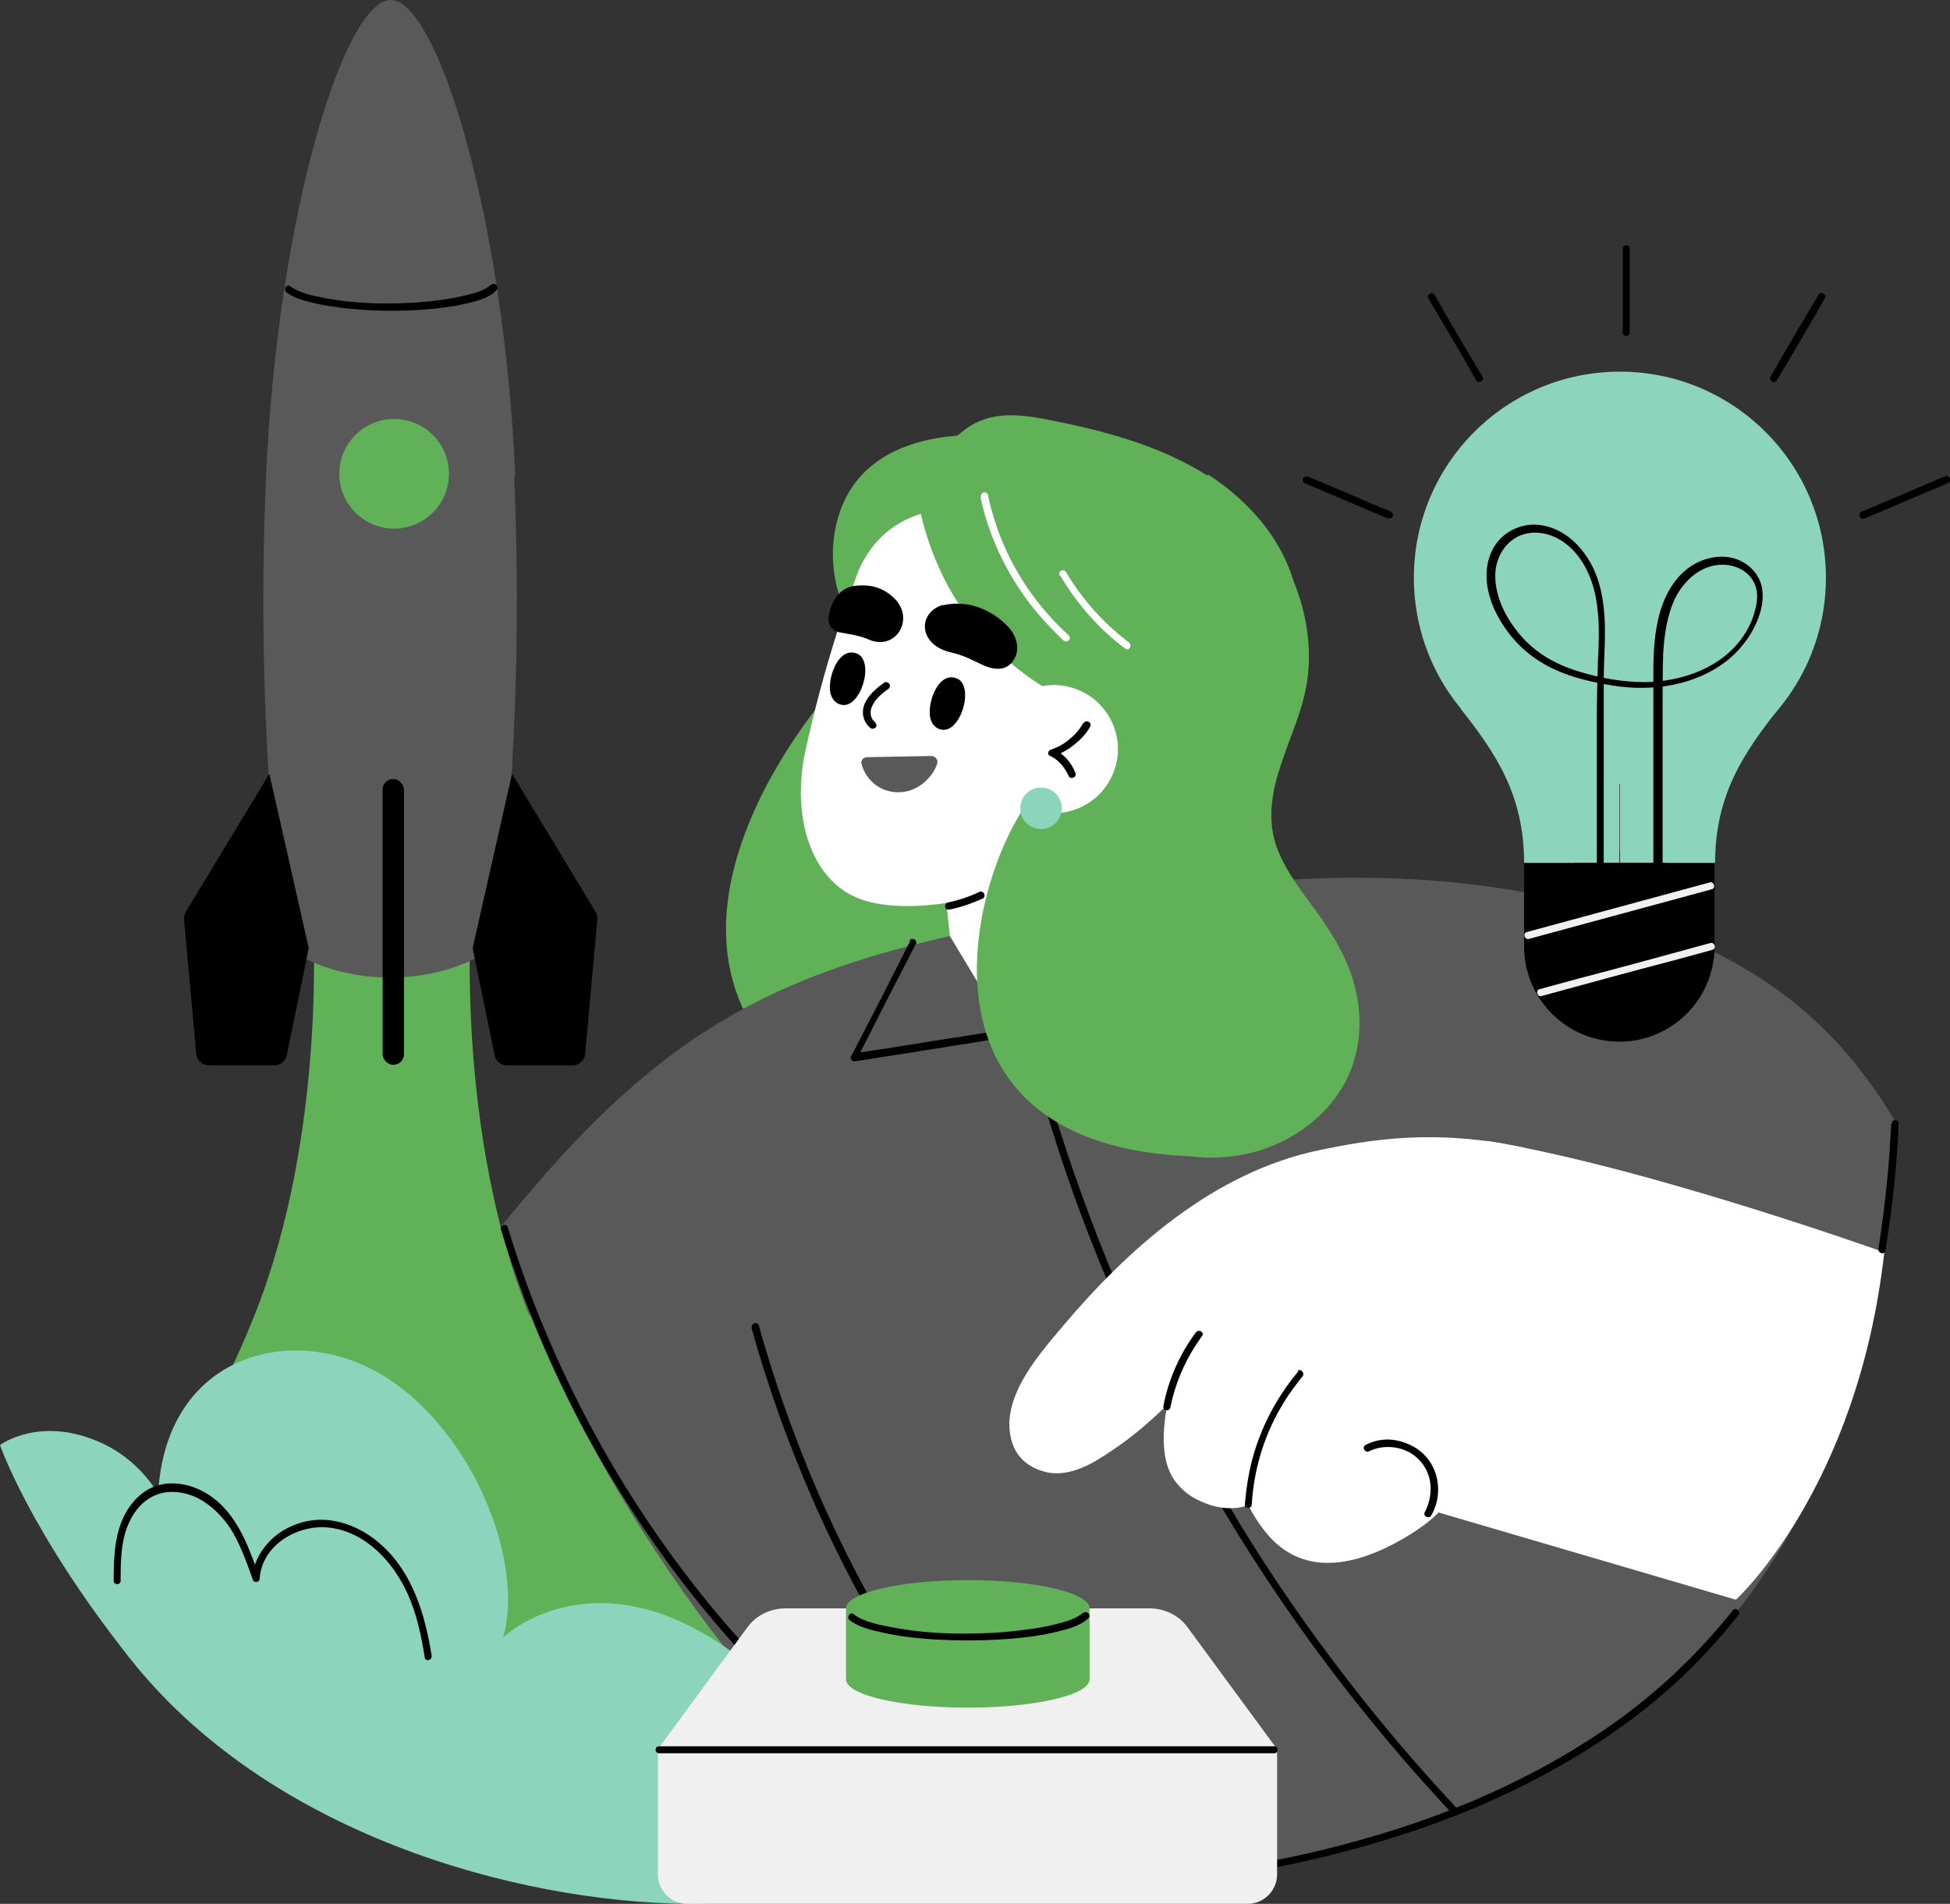<?xml version="1.0" encoding="UTF-8"?>
<svg id="_x3C_Layer_x3E_" xmlns="http://www.w3.org/2000/svg" version="1.1" viewBox="0 0 337.9 329.9">
  <rect x="0" y="0" width="337.9" height="329.9" fill="#333333" stroke="none"/>
  <!-- Generator: Adobe Illustrator 29.7.1, SVG Export Plug-In . SVG Version: 2.1.1 Build 8)  -->
  <defs>
    <style>
      .st0 {
        fill: #595959;
      }

      .st1 {
        fill: #8cd4bc;
      }

      .st2 {
        fill: #60b158;
      }

      .st3 {
        fill: #fff;
      }

      .st4 {
        fill: #f0f0f0;
      }
    </style>
  </defs>
  <path class="st2" d="M144.3,119.3s-39.4,43.4-3.2,69.9c13.4,9.8,71.1,4.6,61.5-16.4-9.6-21-40.8-52.4-40.8-52.4l-17.5-1.1Z"/>
  <path class="st2" d="M172.7,75.6s-24.4-3.3-28,16.3c-4.1,22.2,26.4,39.6,26.4,39.6l18.9-50-17.3-6Z"/>
  <path class="st0" d="M166.2,161.7c32.2-7.2,65.9-13.8,102.1-6.3,36.2,7.5,50.8,23.4,60.1,38.9,0,0,2.2,68.9-48.1,104.7-50.3,35.8-128.2,30.5-163.2,23.4-35-7.1-77.5-41.6-77.5-41.6,0,0,24-41.5,53.2-75.4,23.8-27.7,43.1-36.8,73.5-43.6Z"/>
  <path d="M174.2,164.1c2.1,10.9,4.9,21.7,8.3,32.3,3.3,10.6,7.3,21,11.8,31.1,4.5,10.2,9.6,20.2,15.1,29.8,5.6,9.7,11.7,19.1,18.3,28.1,6.6,9,13.7,17.7,21.2,25.9.9,1,1.9,2,2.8,3.1.6.6,1.4-.3.9-.9-7.7-8.2-14.9-16.8-21.6-25.7-6.7-8.9-12.9-18.1-18.5-27.7-5.7-9.5-10.8-19.3-15.4-29.4-4.6-10.1-8.7-20.5-12.2-31-3.5-10.5-6.3-21.1-8.6-31.9-.3-1.3-.6-2.7-.8-4-.2-.8-1.4-.5-1.2.3h0Z"/>
  <path d="M130.2,230c2.9,10.5,6.6,20.7,11,30.7,4.4,9.9,9.5,19.5,15.3,28.6,3.3,5.2,6.8,10.2,10.5,15,.5.6,1.6,0,1.1-.6-6.5-8.6-12.4-17.7-17.6-27.2-5.2-9.5-9.7-19.4-13.4-29.5-2.1-5.7-4-11.5-5.6-17.3-.2-.8-1.4-.4-1.2.3h0Z"/>
  <path d="M157.7,163.1c-1.1,2.2-2.3,4.5-3.4,6.7-1.8,3.6-3.7,7.2-5.5,10.7-.4.8-.8,1.6-1.3,2.5-.3.5.2,1,.7.9,2.8-.4,5.5-.9,8.3-1.3,4.4-.7,8.8-1.4,13.2-2.1,1-.2,2-.3,3-.5-.2,0-.3,0-.5,0,2.4,1.4,4.9,2.7,7.3,4.1,3.9,2.2,7.7,4.3,11.6,6.5.9.5,1.8,1,2.7,1.5.3.2.8,0,.9-.4.6-3.3,1.2-6.6,1.8-9.8,1-5.2,2-10.4,2.9-15.7.2-1.2.4-2.4.7-3.6.1-.8-1.1-1.1-1.2-.3-.6,3.3-1.2,6.6-1.8,9.8-1,5.2-2,10.4-2.9,15.7-.2,1.2-.4,2.4-.7,3.6.3-.1.6-.2.9-.4-2.5-1.4-4.9-2.8-7.4-4.2-3.9-2.2-7.8-4.4-11.6-6.6-.8-.5-1.6-1-2.5-1.4-.3-.1-.6,0-.9,0-.5,0-1,.2-1.5.2-4.2.7-8.4,1.3-12.6,2-2.1.3-4.2.7-6.4,1-1.2.2-2.4.3-3.5.6,0,0-.1,0-.2,0,.2.3.5.6.7.9,1.1-2.2,2.3-4.5,3.4-6.7,1.8-3.6,3.7-7.2,5.5-10.7.4-.8.8-1.6,1.3-2.5.4-.7-.7-1.3-1.1-.6h0Z"/>
  <path class="st3" d="M326.5,217s-40.7-14.6-68.2-19.2c-16-2.7-13.4,63-13.4,63l55.9,16.4s21.1-19.2,25.7-60.1Z"/>
  <path class="st3" d="M206.8,87.1c-13.5-17.4-45.6-18.6-54.7,3.2-5.3,12.7-9.7,26.6-12.6,40.1-2.2,10.4.6,21,8.2,24.8,7.2,3.6,21.2,1.5,33-3.5,11.1-4.8,16.6-10,24.2-18,15-15.8,11.9-33.7,1.9-46.5Z"/>
  <path class="st2" d="M212.3,200.5c-10.3.9-19.9-4.3-25.9-10.9-7.1-8-8.8-18.1-9-27.5-.2-9.7.8-19.4,3.1-28.8,2.3-9.4,6.1-18.5,11.9-26.8,5.4-7.8,13-15.1,23.8-18,4.9,5.2,8.2,11.3,9.7,17.6,1,4.2,1.2,8.4.5,12.6-.8,4.7-2.9,9.1-4.4,13.7-1.5,4.4-2.4,9.1-1,13.7,1.4,4.4,4.5,8.3,7.3,12.1,3,4.2,5.5,8.5,6.6,13.3,1.1,4.7.9,9.6-.9,14.1-3.1,7.7-11.5,14.1-21.7,14.9Z"/>
  <path class="st2" d="M185.6,121.5s-24.5-9.3-27.3-40.4l5.1-3.9,12.2-1.9,17.8,21.4.4,20.7-8.2,4Z"/>
  <path class="st2" d="M167.7,88.4s-15.5-2.7-20.1,13.8c0,0-2.4-9.8,1.1-16.5,3.4-6.7,15.9-8.5,15.9-8.5l3.1,11.2Z"/>
  <path class="st0" d="M149.3,132.4c-.2-.6.3-1.2,1-1.2l11.1-.2c.7,0,1.2.7,1,1.3-.2.7-.6,1.5-1.3,2.3-1.9,2.3-4.8,3.3-7.7,2.3-2-.7-3.6-2.5-4.1-4.5Z"/>
  <path class="st2" d="M209.2,82.4c-8.5-5.4-18.7-8-28.8-9.9-6.1-1.1-11.3-1-16.1,4.7-4.9,5.8-5,12.4-2.2,17.8,3.2,6.2,9.5,11.1,16.2,13.9,3.1,1.3,6.5,2.1,10,2.4-.6,10.7.1,21.4,2.4,31.7.6,3,1.4,5.9,2.3,8.8,0,0,0,0,0,0-.9.7.2,1.9,1,1.2,8.5-6.6,17.2-13.6,23.4-22.4,5.6-8,9.1-17.8,7.4-27.1-1.6-9-7.9-16.4-15.5-21.3Z"/>
  <path class="st3" d="M169.9,86.2c1.6,7.4,5.1,14.4,10,20.2,1.4,1.6,2.9,3.2,4.4,4.6.6.5,1.5-.3.9-.9-5.5-5-9.8-11.3-12.3-18.3-.7-2-1.3-4-1.7-6-.2-.8-1.4-.5-1.2.3h0Z"/>
  <path class="st3" d="M183.7,99.7c2.9,4.9,6.7,9.3,11.3,12.7.6.5,1.3-.6.6-1.1-4.4-3.3-8.1-7.5-10.9-12.2-.4-.7-1.5,0-1.1.6h0Z"/>
  <polygon class="st3" points="192 143.4 192 169.6 175 179.5 164.6 162.2 161.8 136.4 192 143.4"/>
  <path class="st2" d="M178.5,138.5c-10.4,13.5-22.6,60.4,28.7,61.9l1.9-45.9-15.7-28.1s-12,8.3-14.9,12Z"/>
  <path d="M163.4,104.9c1.4-.4,3.1-.3,4-.2,2.8.4,5.4,1.9,7.3,3.9,1.3,1.4,2.2,3.7,1,5.7-1.4,2.3-3.9,1.7-5.9.7-1.7-.8-2.7-1.4-5.2-2-5.4-1.3-5.7-6.8-1.2-8.2Z"/>
  <path d="M144.1,108.9s0,0,0-.1c-.5-.5-.6-1.3-.5-2,.4-2.5,1.8-5,4.6-5.3,1.8-.2,3.5,0,5.1.9.7.4,1.9,1.3,2.5,2.3,2.2,3.6-1.1,8-5.3,6.1-1.6-.7-3.3-.9-4.9-1.2-.5-.1-1.1-.3-1.4-.7Z"/>
  <circle class="st3" cx="182.7" cy="129.7" r="11.1" transform="translate(-16 26.1) rotate(-7.8)"/>
  <circle class="st1" cx="180.4" cy="140.1" r="3.6" transform="translate(2.8 283.7) rotate(-76.8)"/>
  <path d="M163,126.4c-.9-.2-1.9-1.1-1.9-3,0-2.8,1.9-7.1,4.8-5.8,3,1.4.5,9.7-2.9,8.8Z"/>
  <path d="M145.7,122.1c-.9-.2-1.9-1.1-1.9-3,0-2.8,1.9-7.1,4.8-5.8,3,1.4.5,9.7-2.9,8.8Z"/>
  <path d="M169.6,154.6c-1.7.8-3.5,1.4-5.4,1.8-.3,0-.5.5-.4.8,0,.3.4.5.8.4,2-.4,3.9-1.1,5.7-1.9.3-.1.4-.6.2-.9-.2-.3-.5-.4-.9-.2h0Z"/>
  <path d="M187.7,125.3c-.6,1.1-1.4,2-2.4,2.8-.9.8-2,1.4-3.2,1.8-.5.1-.7.9-.1,1.1,1.5.7,2.5,2,3.2,3.5.1.3.6.4.9.2.3-.2.4-.5.2-.9-.7-1.7-2-3.2-3.6-3.9,0,.4,0,.8-.1,1.1,1.3-.4,2.6-1.2,3.6-2,1.1-.9,2.1-1.9,2.7-3.1.4-.7-.7-1.3-1.1-.6h0Z"/>
  <path class="st2" d="M91.7,227.9c-12.7-31.8-10.1-69.3-10.1-69.3h-27.4s2.6,37.5-10.1,69.3c-12.7,31.8-24.8,36.9-24.8,36.9,0,0,23.5,25.3,48.7,25.3s57.3-5,57.3-5c0,0-20.7-25.4-33.4-57.2Z"/>
  <path class="st3" d="M264.2,198.9c-15.5-3.4-26.9-1.4-35.6.4-18.2,3.8-33,16.9-44.6,30.7-4.3,5.1-11.5,13.2-8.3,20.8,1.1,2.4,3.2,3.7,5.6,4.3,4.1.9,8.1-1.5,11.3-3.7,3.5-2.3,6.6-5,9.6-7.9,0,0,0,.1,0,.2-1.3,7.4-.1,11.1,1.7,13.3,1.5,1.8,2.8,2.6,5,3.5,2.3.9,5,1.2,7.4.3,1,2,2.2,3.8,3.7,5.5,7,7.7,17,4.2,24.5-.5,2.7-1.7,5.3-3.7,6.9-6.5,1.6-2.6,1.9-5.8.9-8.7-1-2.8,22.6-49.2,11.9-51.6Z"/>
  <path d="M225,237.6c-4.2,5-7.2,11-8.5,17.4-.4,1.9-.6,3.8-.8,5.7,0,.8,1.2.8,1.2,0,.4-6.4,2.3-12.5,5.7-17.9.9-1.5,2-2.9,3.1-4.3.5-.6-.4-1.5-.9-.9h0Z"/>
  <path d="M237.2,251.5c2.2-1.1,4.9-1,7.1.2,2.2,1.3,3.6,3.6,3.6,6.2,0,1.4-.3,2.8-1,4.1-.4.7.7,1.3,1.1.6,1.5-2.5,1.6-5.8.3-8.4-1.3-2.7-4-4.3-6.9-4.7-1.6-.2-3.3.1-4.8.9-.7.4,0,1.4.6,1.1h0Z"/>
  <path d="M207.2,230.9c-2.8,3.8-4.7,8.1-5.6,12.7-.2.8,1,1.1,1.2.3.9-4.5,2.8-8.7,5.5-12.4.5-.6-.6-1.3-1.1-.6h0Z"/>
  <path d="M151.6,125.1c-.9-.7-.9-2-.4-2.9.6-1.2,1.7-2.1,2.7-2.8.3-.2.4-.5.2-.9-.2-.3-.6-.4-.9-.2-1.4,1-2.7,2.1-3.4,3.7-.6,1.5-.2,3.2,1.1,4.2.3.2.7,0,.9-.2.2-.3,0-.6-.2-.9h0Z"/>
  <path class="st0" d="M89.3,82.6C87.3,37.1,75.7,0,67.7,0s-19.6,37.1-21.6,82.6c-2,45.5,3.1,80,3.1,80,0,2.4,8.3,6.8,18.4,6.8s18.4-4.4,18.4-6.8c0,0,5.1-34.5,3.1-80Z"/>
  <path d="M85.1,49.3c-1,1-2.8,1.5-4.1,1.8-2.4.6-5,1-7.5,1.2-5.8.5-11.8.4-17.5-.7-1.9-.4-4.1-.8-5.7-2-.7-.5-1.3.6-.6,1.1,1.5,1.1,3.4,1.5,5.1,1.9,2.7.6,5.5.9,8.2,1.1,3.3.2,6.5.2,9.8,0,2.7-.2,5.4-.5,8-1.1,1.7-.4,3.9-.9,5.2-2.3.6-.6-.3-1.5-.9-.9h0Z"/>
  <path d="M88.8,134.2l14.4,23.8c.2.4.4.9.3,1.4l-2.1,23.2c-.1,1.2-1.1,2-2.2,2h-11.3c-1.1,0-2-.7-2.2-1.8l-3.8-18.5,6.8-30.1Z"/>
  <path d="M46.6,134.2l-14.4,23.8c-.2.4-.4.9-.3,1.4l2.1,23.2c.1,1.2,1.1,2,2.2,2h11.3c1.1,0,2-.7,2.2-1.8l3.8-18.5-6.8-30.1Z"/>
  <rect x="66.3" y="135" width="3.7" height="49.5" rx="1.8" ry="1.8"/>
  <circle class="st2" cx="68.3" cy="82.1" r="9.5"/>
  <path class="st1" d="M27.4,259c1.2-24.6,23.9-30.4,39.7-20.2,14.9,9.6,23.8,31.7,20.1,44.9,0,0,14.9-14.2,38,1.4,23.1,15.6,23.9,45.2-6,44.8-29.9-.3-72.9-12.2-96.9-42.8C5.1,265.3,0,250.4,0,250.4c0,0,6.9-5.2,17.5-.4,6.9,3.1,9.9,8.9,9.9,8.9Z"/>
  <g>
    <circle cx="280.6" cy="164" r="16.5"/>
    <circle class="st1" cx="280.7" cy="100.1" r="35.7"/>
    <path class="st1" d="M253.1,122.8c5.9,7.5,11,14.8,11,26.7h16.5v-26.7h-27.5Z"/>
    <path class="st1" d="M308.2,122.8c-5.9,7.5-11,14.8-11,26.7h-16.5v-26.7h27.5Z"/>
    <rect x="264.1" y="149.6" width="33" height="14.4"/>
    <path d="M288.1,154.9c0-7.2,0-14.4,0-21.6,0-3.6,0-7.3,0-10.9,0-3.1,0-6.1.1-9.2.2-3.3.7-6.8,2.2-9.8,1.5-2.8,4.1-5.2,7.3-5.5,2.6-.3,5.4.9,6.4,3.4.6,1.5.4,3,0,4.5-.4,1.6-1.1,3.1-2,4.4-3.7,5.5-10.6,7.9-17,8-3.9,0-7.9-.7-11.7-1.9-3.9-1.2-7.4-3.2-10-6.3-2.4-2.8-4.3-6.5-4.3-10.2,0-2.9,1.5-5.8,4.3-7,2.7-1.1,5.7-.3,7.9,1.4,2.9,2.2,4.5,5.7,5.2,9.2.7,3.6.6,7.3.4,10.9-.1,3.5-.2,7-.2,10.4,0,7.8,0,15.6,0,23.3,0,1.6,0,3.2,0,4.8,0,.8,1.2.8,1.2,0,0-7.9,0-15.9,0-23.8,0-3.7,0-7.4,0-11.1,0-3.8.4-7.7.1-11.5-.3-3.8-1.2-7.6-3.6-10.7-2-2.7-5-4.7-8.5-4.8-3,0-5.8,1.6-7.2,4.2-1.8,3.4-1.2,7.3.3,10.6,1.7,3.6,4.4,6.8,7.8,8.9,3.8,2.4,8.3,3.5,12.7,4.2,6.9,1.1,14.5,0,20.1-4.6,2.6-2.2,4.6-5.1,5.5-8.4.4-1.6.5-3.3,0-4.8-.5-1.4-1.4-2.5-2.6-3.3-2.6-1.8-6.1-1.5-8.8,0-3.1,1.7-5,4.9-6,8.2-1,3.4-1.2,7-1.2,10.5,0,3.3,0,6.6,0,9.9,0,7.9,0,15.7,0,23.6,0,1.6,0,3.2,0,4.8,0,.8,1.3.8,1.2,0h0Z"/>
    <path d="M323.2,89.8c4.8-2,9.6-4.1,14.4-6.1.3-.1.4-.6.2-.9-.2-.3-.5-.4-.9-.2-4.8,2-9.6,4.1-14.4,6.1-.3.1-.4.6-.2.9.2.3.5.4.9.2h0Z"/>
    <path d="M307.9,65.9c2.8-4.7,5.6-9.4,8.3-14.2.4-.7-.7-1.3-1.1-.6-2.8,4.7-5.6,9.4-8.3,14.2-.4.7.7,1.3,1.1.6h0Z"/>
    <path d="M256.9,65.3c-2.8-4.7-5.6-9.4-8.3-14.2-.4-.7-1.5,0-1.1.6,2.8,4.7,5.6,9.4,8.3,14.2.4.7,1.5,0,1.1-.6h0Z"/>
    <path d="M241.1,88.7c-4.8-2-9.6-4.1-14.4-6.1-.3-.1-.7,0-.9.2-.2.3,0,.7.2.9,4.8,2,9.6,4.1,14.4,6.1.3.1.7,0,.9-.2.2-.3,0-.7-.2-.9h0Z"/>
    <path d="M281.2,43.1v14.5c0,.8,1.2.8,1.2,0v-14.5c0-.8-1.2-.8-1.2,0h0Z"/>
    <path class="st4" d="M267.1,172.6c7.7-2.1,15.3-4.2,23-6.2,2.2-.6,4.4-1.2,6.6-1.8.8-.2.4-1.4-.3-1.2-7.7,2.1-15.3,4.2-23,6.2-2.2.6-4.4,1.2-6.6,1.8-.8.2-.4,1.4.3,1.2h0Z"/>
    <path class="st4" d="M264.9,162.7c8.2-2.2,16.5-4.5,24.7-6.7,2.3-.6,4.7-1.3,7-1.9.8-.2.4-1.4-.3-1.2-8.2,2.2-16.5,4.5-24.7,6.7-2.3.6-4.7,1.3-7,1.9-.8.2-.4,1.4.3,1.2h0Z"/>
  </g>
  <path d="M300.4,278.9c-3.7,4.6-7.7,8.9-12.1,12.8-4.6,4.1-9.5,7.7-14.7,10.9-10.2,6.3-21.2,11.1-32.7,14.7-6.5,2-13,3.7-19.7,5-.8.2-.5,1.4.3,1.2,11.9-2.4,23.6-5.8,34.7-10.5,11.1-4.8,21.8-10.9,31.1-18.7,5.1-4.3,9.8-9.2,13.9-14.4.5-.6-.4-1.5-.9-.9h0Z"/>
  <path d="M86.8,213c3.2,10.6,7.4,21,12.4,30.9,5,9.9,10.9,19.3,17.5,28.2,3.7,5,7.7,9.8,11.9,14.4.5.6,1.4-.3.9-.9-7.4-8.1-14.1-16.9-20-26.2-5.9-9.3-11-19.1-15.2-29.2-2.4-5.7-4.5-11.6-6.3-17.5-.2-.8-1.4-.4-1.2.3h0Z"/>
  <path d="M20.9,274.1c0-3.2,0-6.4,1.1-9.4.9-2.4,2.5-4.6,4.9-5.6,2.3-1,5-.6,7.2.4,2.4,1.2,4.3,3.1,5.8,5.3,1.7,2.7,2.8,5.8,3.9,8.9.2.7,1.2.5,1.2-.2.4-5.8,6.6-9.4,12-8.8,6.3.7,11.1,5.9,13.6,11.4,1.6,3.5,2.4,7.3,3,11.1.1.8,1.3.5,1.2-.3-1.1-6.9-3.2-14.2-8.6-19.1-2.4-2.2-5.4-3.8-8.6-4.3-3-.5-6.1.2-8.7,1.8-2.8,1.8-4.9,4.7-5.2,8.1.4,0,.8-.1,1.2-.2-1.9-5.5-4.1-11.7-9.6-14.7-2.4-1.3-5.3-1.9-8-1.1-2.7.8-4.7,3-5.9,5.5-1.6,3.4-1.7,7.3-1.7,11,0,.8,1.2.8,1.2,0h0Z"/>
  <path d="M327.7,194.8c-.3,7.2-1.1,14.5-2.2,21.6-.1.8,1.1,1.1,1.2.3,1.2-7.3,2-14.6,2.3-22,0-.8-1.2-.8-1.2,0h0Z"/>
  <g>
    <path class="st4" d="M199.2,278.7h-63.1c-2.6,0-5.1,1.2-6.6,3.3l-15.5,21.1v21.7c0,2.8,2.3,5.1,5.1,5.1h97.1c2.8,0,5.1-2.3,5.1-5.1v-21.7l-15.5-21.1c-1.5-2.1-4-3.3-6.6-3.3Z"/>
    <path class="st2" d="M167.7,273.8c-11.6,0-21.1,2.2-21.1,4.9v12.3c0,2.7,9.4,4.9,21.1,4.9s21.1-2.2,21.1-4.9v-12.3c0-2.7-9.4-4.9-21.1-4.9Z"/>
    <path d="M114.2,303.8h106.6c.8,0,.8-1.2,0-1.2h-106.6c-.8,0-.8,1.2,0,1.2h0Z"/>
    <path d="M187.6,279.5c-1.2,1.1-3.3,1.6-4.9,2-2.8.7-5.7,1-8.6,1.3-6.6.5-13.4.4-19.9-.9-2.1-.4-4.6-.9-6.3-2.2-.6-.5-1.3.6-.6,1.1,1.6,1.2,3.8,1.7,5.7,2.1,3,.7,6.1,1,9.2,1.2,3.7.2,7.3.2,11,0,3.1-.2,6.2-.5,9.3-1.2,2.1-.5,4.5-1,6.1-2.5.6-.5-.3-1.4-.9-.9h0Z"/>
  </g>
</svg>